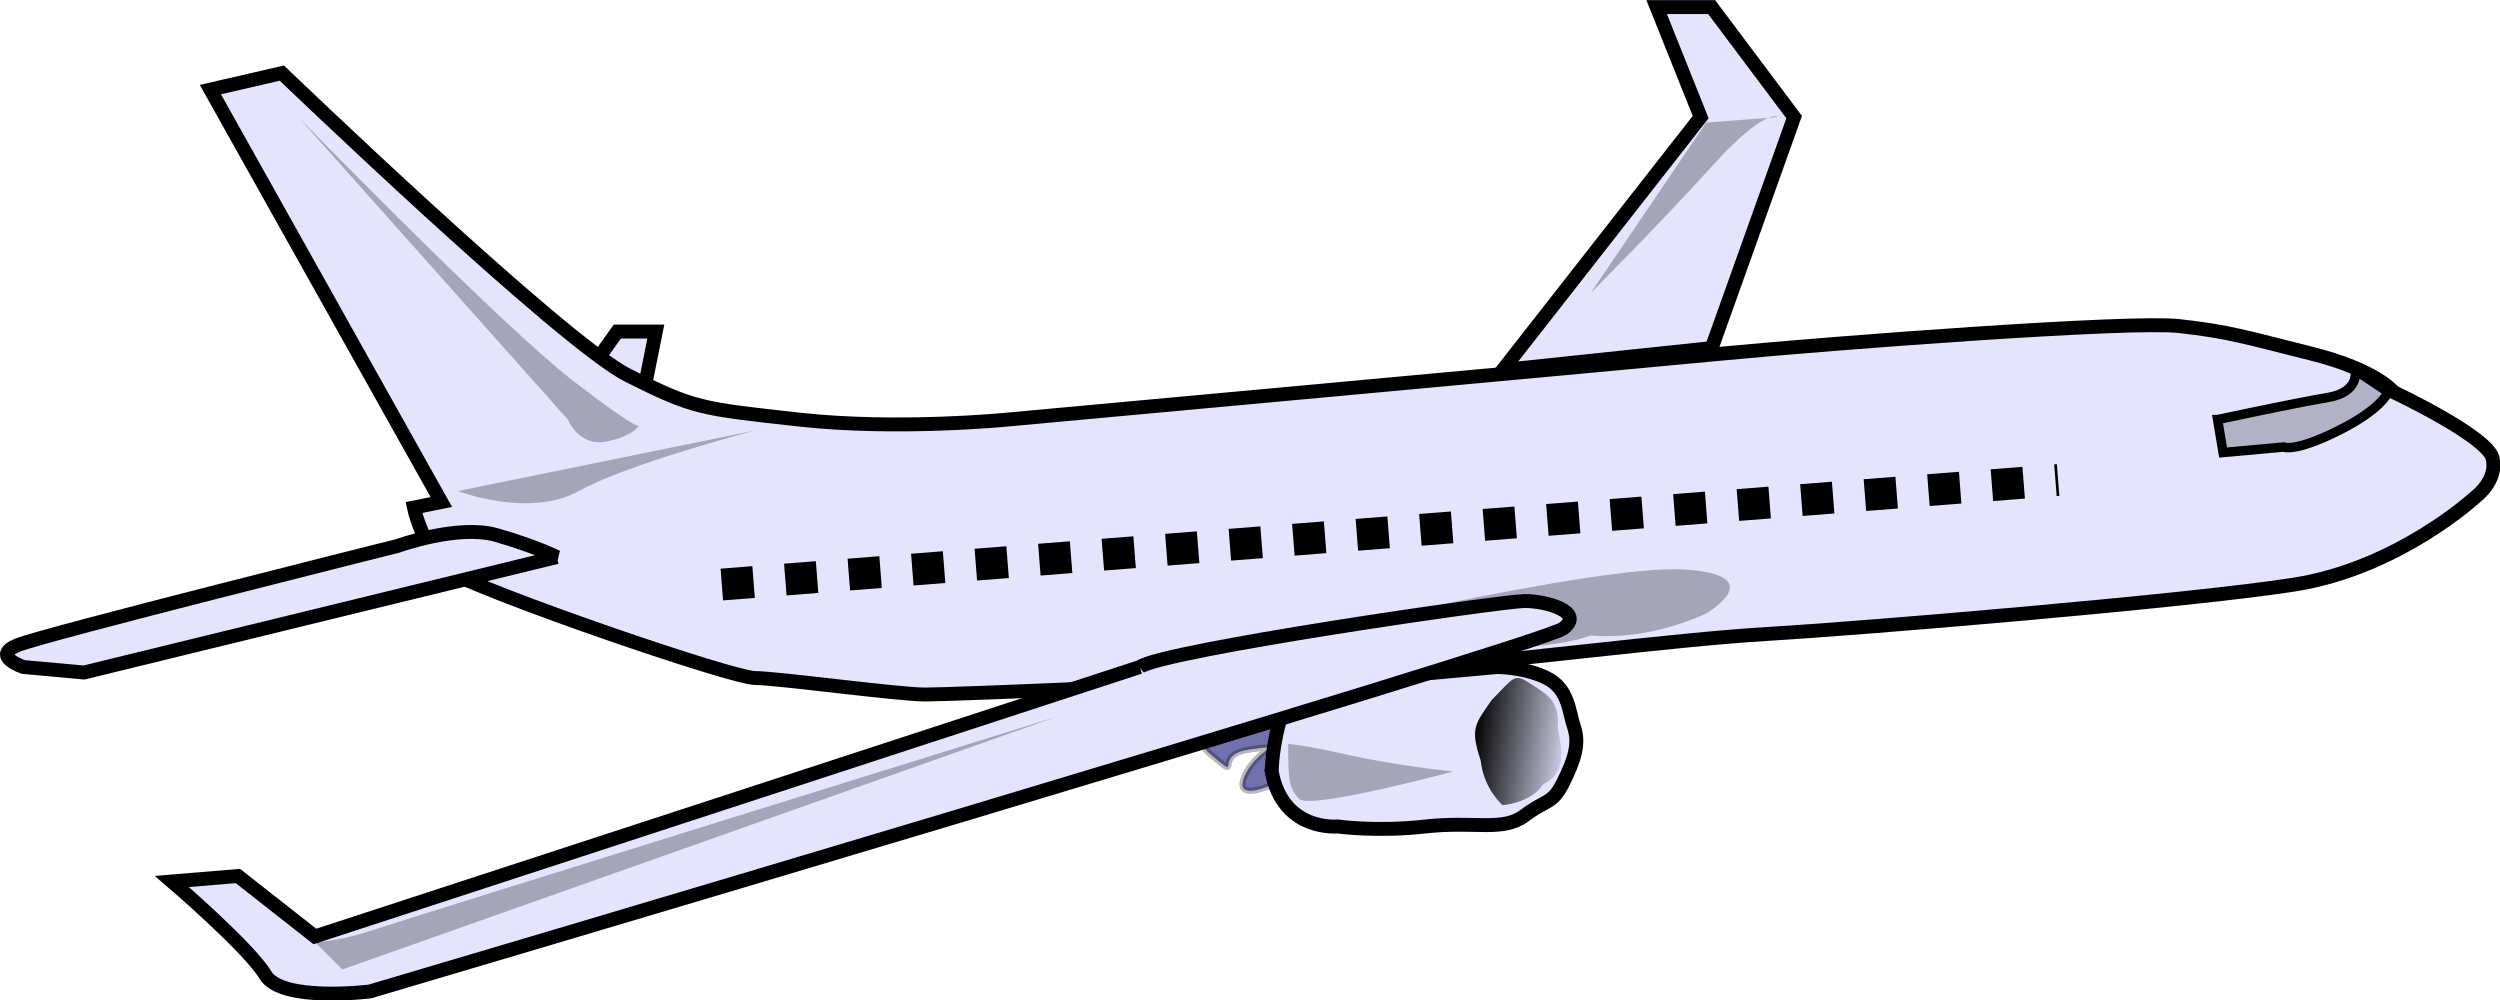<?xml version="1.0" encoding="UTF-8" standalone="no"?>
<!-- Created with Inkscape (http://www.inkscape.org/) -->
<svg
    xmlns:inkscape="http://www.inkscape.org/namespaces/inkscape"
    xmlns:rdf="http://www.w3.org/1999/02/22-rdf-syntax-ns#"
    xmlns="http://www.w3.org/2000/svg"
    xmlns:sodipodi="http://sodipodi.sourceforge.net/DTD/sodipodi-0.dtd"
    xmlns:cc="http://creativecommons.org/ns#"
    xmlns:xlink="http://www.w3.org/1999/xlink"
    xmlns:dc="http://purl.org/dc/elements/1.1/"
    xmlns:svg="http://www.w3.org/2000/svg"
    xmlns:ns1="http://sozi.baierouge.fr"
    id="svg2"
    sodipodi:docname="Jarno_Aircraft.svg"
    viewBox="0 0 1015 406.1"
    sodipodi:version="0.32"
    version="1.0"
    inkscape:output_extension="org.inkscape.output.svg.inkscape"
    y="0"
    x="0"
    inkscape:version="0.46"
    sodipodi:docbase="C:\Documents and Settings\windows\Omat tiedostot\vanha\Jarno\vanhasta\opencliparts\omat\aircrafts"
  >
  <sodipodi:namedview
      id="base"
      bordercolor="#666666"
      inkscape:pageshadow="2"
      guidetolerance="10.0"
      inkscape:current-layer="svg2"
      pagecolor="#ffffff"
      gridtolerance="10.0"
      inkscape:zoom="0.35824168"
      objecttolerance="10.0"
      borderopacity="1.0"
      width="1052.362px"
      inkscape:cx="372.04724"
      inkscape:cy="526.18109"
      inkscape:window-y="154"
      inkscape:window-x="154"
      inkscape:window-height="573"
      height="744.094px"
      inkscape:pageopacity="0.0"
      inkscape:window-width="739"
      showgrid="false"
  />
  <defs
      id="defs3"
    >
    <linearGradient
        id="linearGradient2451"
        x1="353.48"
        gradientUnits="userSpaceOnUse"
        y1="325.17"
        gradientTransform="matrix(1.507 0 0 1.995 -104.18 -208.93)"
        x2="372.08"
        y2="328.45"
      >
      <stop
          id="stop2189"
          style="stop-color:#000000"
          offset="0"
      />
      <stop
          id="stop2191"
          style="stop-color:#000000;stop-opacity:0"
          offset="1"
      />
    </linearGradient
    >
  </defs
  >
  <g
      id="layer1"
      transform="matrix(1.457 0 0 1.457 -26.257 -341.87)"
    >
    <g
        id="g2463"
      >
      <path
          id="path1366"
          style="fill-rule:evenodd;stroke:#000000;stroke-width:3.875;fill:#e4e4ff"
          d="m197.7 342.35l3.07-15.32h-10.73l-7.66 10.73 15.32 4.59z"
      />
      <path
          id="path1370"
          style="stroke-opacity:.276;fill-rule:evenodd;stroke:#000000;stroke-width:1.734px;fill:#7171af"
          d="m373.93 452.69s-12.26 6.12-9.2-1.54c3.07-7.66 12.26-9.19 1.53-7.66-10.72 1.53-1.53 9.2-10.72 1.53-9.2-7.66 7.66-12.26 7.66-12.26l21.45-1.53-10.72 21.46z"
      />
      <path
          id="path1368"
          style="fill-rule:evenodd;stroke:#000000;stroke-width:3.875;fill:#e4e4ff"
          d="m372.39 449.62c3.07 16.86 18.39 15.32 18.39 15.32s10.73 1.54 24.52 0c13.79-1.53 21.45 1.54 27.58-3.06s7.67-3.07 10.73-9.19c3.06-6.13 4.6-10.73 3.06-15.33-1.53-4.6-1.53-10.73-7.66-13.79s-13.79-3.06-13.79-3.06l-50.57 4.59s-6.13-1.53-9.19 7.66c-3.07 9.2-3.07 16.86-3.07 16.86z"
      />
      <path
          id="path1358"
          style="fill-rule:evenodd;stroke:#000000;stroke-width:3.875;fill:#e4e4ff"
          d="m141 392.92c13.8 7.66 81.22 30.65 87.35 30.65s39.84 4.6 47.5 4.6c7.67 0 85.82-3.07 124.13-6.13 38.31-3.07 84.28-9.2 110.33-10.73s117.99-9.19 147.11-13.79c29.11-4.6 50.56-24.52 50.56-24.52s6.13-4.6 4.6-10.72c-1.53-6.13-27.58-18.39-27.58-18.39s-4.6-6.13-22.99-10.73-22.98-6.13-36.77-7.66c-13.8-1.53-95.01 4.6-127.19 7.66s-199.21 18.39-199.21 18.39-30.65 3.06-58.23 0c-27.58-3.07-29.12-3.07-47.5-12.26-18.39-9.19-96.545-84.28-96.545-84.28l-19.921 4.6 64.356 114.92-7.66 1.54s1.53 7.66 7.66 16.85z"
      />
      <path
          id="path2209"
          style="fill-rule:evenodd;fill:#000000;fill-opacity:.276"
          d="m373.93 413.25s88.87-21.46 113.39-19.92c24.52 1.53 6.13 12.25 6.13 12.25s-15.32 7.67-32.18 6.13c-19.92 7.67-87.34 1.54-87.34 1.54z"
      />
      <path
          id="path1360"
          style="fill-rule:evenodd;stroke:#000000;stroke-width:3.875;fill:#e4e4ff"
          d="m335.62 420.51c6.13-4.6 101.13-18.39 107.26-18.39s16.86 3.06 10.73 7.66-332.53 101.14-332.53 101.14-24.515 3.06-29.112-4.6-26.05-26.05-26.05-26.05l18.388-1.53 21.454 16.85 229.86-75.08z"
      />
      <path
          id="path1362"
          style="fill-rule:evenodd;stroke:#000000;stroke-width:3.875;fill:#e4e4ff"
          d="m494.98 331.63l22.99-64.36-22.99-30.65h-15.32l12.26 30.65-55.17 70.49 58.23-6.13z"
      />
      <path
          id="path1364"
          style="fill-rule:evenodd;stroke:#000000;stroke-width:3.875;fill:#e4e4ff"
          d="m173.18 389.86l-131.78 32.18-16.857-1.53s-9.194-3.07-1.532-6.13c7.662-3.07 105.74-27.59 105.74-27.59s16.85-6.13 27.58-3.06c10.72 3.06 16.85 6.13 16.85 6.13z"
      />
      <path
          id="path1372"
          style="stroke:#000000;stroke-dasharray:8.875, 8.875;stroke-width:8.875;fill:none"
          d="m219.16 397.52s332.52-26.05 372.36-29.12"
      />
      <path
          id="path1374"
          style="fill-rule:evenodd;fill-opacity:.222;stroke:#000000;stroke-width:2.625;fill:#000000"
          d="m635.96 351.55l1.54 9.19 16.85-1.53s3.07 1.53 15.33-4.6c12.25-6.13 13.79-10.72 13.79-10.72l-9.2-6.13s1.53 6.13-7.66 7.66-30.65 6.13-30.65 6.13z"
      />
      <path
          id="path2185"
          style="fill-rule:evenodd;fill:url(#linearGradient2451)"
          d="m436.75 459s-5.23-4.33-6.13-12.44c-3.06-9.2-1.44-10.19 3.07-16.86 6.13-6.13 6.13-7.66 10.73-4.6 4.59 3.07 8.29 4.6 7.66 12.26 1.53 7.66 2.07 12.8-4.06 15.87-3.42 5.23-11.27 5.77-11.27 5.77z"
      />
      <path
          id="path2199"
          style="fill-rule:evenodd;fill:#000000;fill-opacity:.276"
          d="m105.76 497.12l7.66 7.67 199.21-70.49s-182.35 56.69-191.55 59.76c-9.19 3.06-15.32 3.06-15.32 3.06z"
      />
      <path
          id="path2201"
          style="fill-rule:evenodd;fill:#000000;fill-opacity:.276"
          d="m493.45 268.8l19.92-1.53s-3.06-3.07-18.39 13.79c-15.32 16.86-33.71 35.24-33.71 35.24l32.18-47.5z"
      />
      <path
          id="path2203"
          style="fill-rule:evenodd;fill:#000000;fill-opacity:.276"
          d="m145.6 371.47l82.75-16.86s-35.24 9.2-49.04 16.86c-13.79 7.66-33.71 0-33.71 0z"
      />
      <path
          id="path2205"
          style="fill-rule:evenodd;fill:#000000;fill-opacity:.276"
          d="m196.17 353.08s1.53 3.07-18.39-12.26c-19.92-15.32-76.62-73.55-76.62-73.55l75.09 84.28s3.06 7.66 10.73 6.13c7.66-1.53 9.19-4.6 9.19-4.6z"
      />
      <path
          id="path2207"
          style="fill-rule:evenodd;fill:#000000;fill-opacity:.276"
          d="m376.99 441.96c0 9.19 0 12.26 3.07 15.32 3.06 3.07 42.9-7.66 42.9-7.66s-15.32-1.53-29.11-4.6c-13.79-3.06-16.86-3.06-16.86-3.06z"
      />
    </g
    >
  </g
  >
</svg
>
